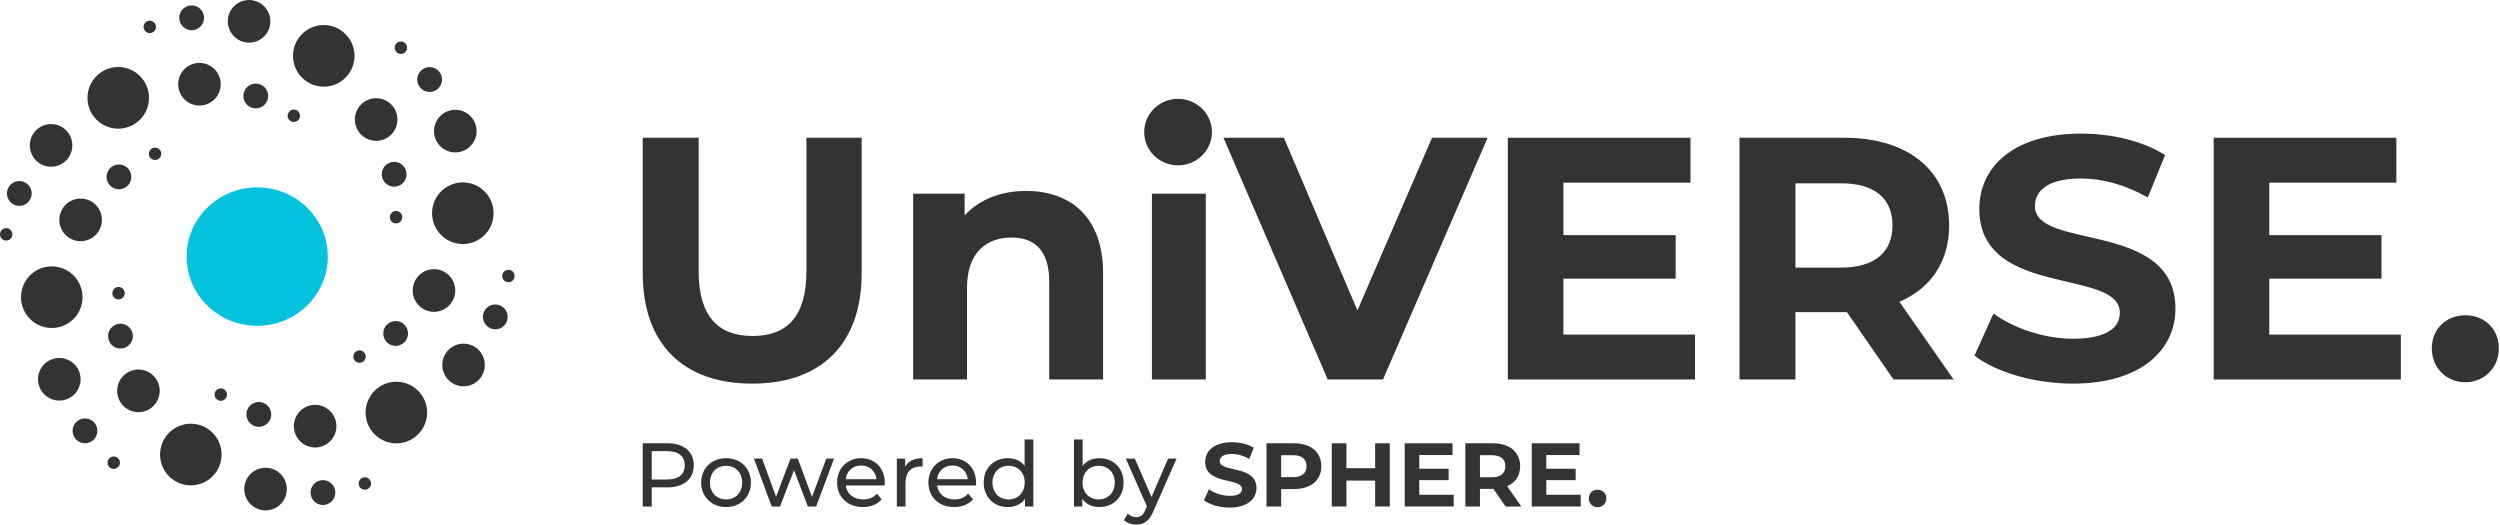 <svg width="529" height="111" viewBox="0 0 529 111" fill="none" xmlns="http://www.w3.org/2000/svg">
<path fill-rule="evenodd" clip-rule="evenodd" d="M22.541 14.672C25.866 13.3 29.669 14.893 31.038 18.223C32.407 21.552 30.82 25.365 27.494 26.737C24.172 28.106 20.37 26.519 18.997 23.186C17.631 19.857 19.218 16.047 22.541 14.672ZM4.505 62.018C4.978 58.445 8.256 55.941 11.816 56.422C15.381 56.899 17.88 60.181 17.404 63.751C16.927 67.32 13.649 69.824 10.086 69.347C6.524 68.869 4.025 65.584 4.505 62.018ZM32.799 31.227C32.076 31.236 31.492 31.827 31.502 32.554C31.508 33.282 32.101 33.863 32.824 33.857C33.546 33.847 34.13 33.256 34.121 32.529C34.114 31.802 33.521 31.22 32.799 31.227ZM23.557 35.359C22.414 36.25 22.209 37.901 23.099 39.045C23.989 40.19 25.639 40.398 26.778 39.504C27.924 38.612 28.125 36.962 27.236 35.814C26.346 34.67 24.699 34.464 23.557 35.356V35.359ZM13.217 44.177C11.92 46.301 12.592 49.077 14.712 50.377C16.836 51.673 19.603 51.003 20.9 48.878C22.2 46.75 21.528 43.977 19.407 42.675C17.284 41.382 14.513 42.049 13.22 44.177H13.217ZM23.708 99.168C23.011 98.968 22.61 98.241 22.806 97.546C23.001 96.847 23.727 96.442 24.424 96.638C25.122 96.837 25.529 97.565 25.327 98.26C25.131 98.959 24.405 99.364 23.708 99.168ZM15.883 92.743C15.015 91.58 15.249 89.932 16.41 89.063C17.568 88.193 19.215 88.427 20.083 89.591C20.95 90.751 20.714 92.402 19.552 93.271C18.395 94.141 16.747 93.903 15.883 92.743ZM8.222 81.51C7.531 79.113 8.906 76.612 11.295 75.92C13.684 75.231 16.179 76.606 16.874 78.999C17.561 81.393 16.189 83.894 13.8 84.586C11.409 85.275 8.916 83.9 8.222 81.51ZM36.405 101.346C33.559 99.149 33.029 95.051 35.225 92.199C37.418 89.347 41.507 88.819 44.353 91.017C47.2 93.214 47.73 97.308 45.533 100.164C43.34 103.012 39.251 103.543 36.405 101.343V101.346ZM23.942 61.395C23.585 62.028 23.809 62.831 24.44 63.188C25.071 63.542 25.873 63.317 26.226 62.688C26.583 62.053 26.358 61.253 25.727 60.896C25.096 60.541 24.295 60.763 23.942 61.392V61.395ZM22.894 71.481C23.093 72.919 24.418 73.925 25.854 73.722C27.286 73.523 28.29 72.199 28.088 70.76C27.889 69.321 26.564 68.319 25.128 68.518C23.695 68.718 22.692 70.046 22.894 71.481ZM25.339 84.864C26.529 87.052 29.265 87.858 31.448 86.666C33.632 85.478 34.436 82.736 33.247 80.549C32.057 78.358 29.321 77.554 27.141 78.743C24.958 79.935 24.153 82.676 25.339 84.861V84.864ZM78.115 103.252C77.598 103.758 76.765 103.746 76.26 103.224C75.755 102.705 75.768 101.871 76.288 101.368C76.806 100.862 77.636 100.875 78.141 101.397C78.645 101.915 78.633 102.747 78.112 103.252H78.115ZM68.649 106.835C67.211 107.009 65.904 105.981 65.731 104.539C65.557 103.098 66.586 101.789 68.025 101.615C69.46 101.441 70.77 102.472 70.94 103.913C71.114 105.355 70.085 106.661 68.649 106.835ZM55.11 107.865C52.696 107.268 51.219 104.824 51.816 102.405C52.412 99.987 54.851 98.51 57.265 99.108C59.679 99.702 61.156 102.146 60.559 104.568C59.963 106.986 57.527 108.463 55.11 107.868V107.865ZM86.348 93.325C83.022 94.697 79.22 93.107 77.85 89.774C76.484 86.445 78.068 82.632 81.394 81.263C84.719 79.894 88.522 81.481 89.891 84.814C91.257 88.143 89.67 91.953 86.348 93.325ZM45.587 84.165C45.956 84.791 46.761 85 47.386 84.63C48.007 84.257 48.215 83.454 47.846 82.828C47.477 82.205 46.672 81.997 46.051 82.367C45.426 82.736 45.218 83.543 45.587 84.165ZM53.778 90.122C55.123 90.669 56.653 90.021 57.196 88.677C57.741 87.33 57.095 85.797 55.754 85.253C54.409 84.706 52.882 85.354 52.336 86.698C51.791 88.045 52.437 89.575 53.778 90.125V90.122ZM66.57 94.688C69.053 94.748 71.12 92.778 71.183 90.29C71.243 87.801 69.281 85.731 66.794 85.667C64.308 85.607 62.241 87.574 62.181 90.065C62.121 92.553 64.084 94.624 66.57 94.688ZM108.851 58.085C109.028 58.79 108.602 59.505 107.899 59.681C107.195 59.859 106.482 59.432 106.305 58.727C106.128 58.025 106.554 57.31 107.258 57.13C107.962 56.953 108.672 57.377 108.851 58.082V58.085ZM107.214 68.092C106.643 69.426 105.1 70.046 103.771 69.473C102.44 68.901 101.821 67.358 102.389 66.021C102.957 64.686 104.5 64.067 105.832 64.639C107.163 65.211 107.782 66.754 107.211 68.088L107.214 68.092ZM101.332 80.353C99.609 82.148 96.757 82.208 94.965 80.482C93.173 78.756 93.116 75.901 94.839 74.102C96.561 72.306 99.411 72.246 101.203 73.975C102.995 75.702 103.055 78.557 101.332 80.353ZM104.383 45.979C103.91 49.548 100.635 52.056 97.073 51.578C93.507 51.101 91.008 47.819 91.484 44.249C91.961 40.68 95.239 38.173 98.802 38.653C102.364 39.131 104.863 42.416 104.383 45.982V45.979ZM76.09 76.77C76.812 76.761 77.396 76.17 77.386 75.442C77.38 74.715 76.787 74.133 76.064 74.14C75.339 74.149 74.758 74.74 74.764 75.468C74.774 76.195 75.367 76.777 76.09 76.77ZM85.332 72.635C86.474 71.743 86.679 70.093 85.789 68.948C84.899 67.804 83.252 67.598 82.11 68.49C80.968 69.382 80.763 71.035 81.653 72.183C82.542 73.324 84.189 73.533 85.332 72.638V72.635ZM95.672 63.82C96.969 61.696 96.296 58.919 94.176 57.62C92.052 56.321 89.282 56.991 87.985 59.119C86.692 61.246 87.361 64.022 89.481 65.322C91.601 66.618 94.375 65.948 95.668 63.82H95.672ZM85.18 8.829C85.877 9.028 86.281 9.756 86.083 10.454C85.884 11.153 85.161 11.558 84.464 11.359C83.767 11.159 83.363 10.435 83.558 9.737C83.757 9.038 84.483 8.633 85.18 8.829ZM93.008 15.254C93.876 16.417 93.643 18.064 92.482 18.934C91.324 19.803 89.68 19.566 88.809 18.406C87.941 17.242 88.178 15.595 89.339 14.726C90.497 13.856 92.141 14.093 93.008 15.254ZM100.667 26.487C101.358 28.884 99.982 31.381 97.593 32.077C95.205 32.766 92.709 31.391 92.015 28.997C91.324 26.604 92.699 24.103 95.088 23.408C97.48 22.718 99.972 24.097 100.667 26.487ZM72.483 6.654C75.329 8.851 75.859 12.946 73.663 15.798C71.47 18.653 67.381 19.181 64.532 16.98C61.689 14.783 61.159 10.685 63.355 7.833C65.548 4.985 69.637 4.454 72.483 6.654ZM84.95 46.602C85.306 45.969 85.082 45.169 84.451 44.809C83.82 44.455 83.022 44.676 82.665 45.309C82.309 45.944 82.533 46.744 83.164 47.101C83.795 47.455 84.596 47.234 84.95 46.602ZM85.997 36.516C85.799 35.077 84.473 34.072 83.038 34.274C81.605 34.474 80.602 35.801 80.801 37.237C81.002 38.675 82.328 39.678 83.763 39.478C85.196 39.279 86.196 37.951 85.997 36.516ZM83.549 23.133C82.359 20.945 79.627 20.142 77.443 21.334C75.26 22.522 74.452 25.264 75.645 27.451C76.834 29.639 79.567 30.446 81.75 29.257C83.934 28.065 84.738 25.324 83.549 23.136V23.133ZM30.776 4.744C31.294 4.239 32.127 4.251 32.628 4.773C33.133 5.291 33.12 6.126 32.6 6.629C32.082 7.135 31.252 7.122 30.748 6.6C30.243 6.082 30.255 5.25 30.776 4.744ZM40.242 1.162C41.681 0.988 42.984 2.016 43.157 3.458C43.331 4.899 42.302 6.208 40.864 6.382C39.425 6.556 38.118 5.525 37.948 4.084C37.775 2.642 38.803 1.333 40.242 1.162ZM53.782 0.135C56.195 0.732 57.669 3.176 57.076 5.595C56.483 8.014 54.037 9.49 51.626 8.892C49.213 8.298 47.739 5.851 48.332 3.432C48.929 1.014 51.368 -0.463 53.782 0.132V0.135ZM63.301 23.828C62.932 23.202 62.127 22.997 61.506 23.363C60.881 23.733 60.673 24.54 61.042 25.162C61.411 25.785 62.216 25.994 62.84 25.624C63.462 25.254 63.67 24.448 63.301 23.825V23.828ZM55.11 17.875C53.766 17.328 52.235 17.976 51.693 19.32C51.147 20.666 51.794 22.2 53.138 22.744C54.479 23.291 56.009 22.643 56.555 21.299C57.098 19.952 56.454 18.422 55.11 17.875ZM42.318 13.312C39.835 13.252 37.768 15.219 37.705 17.71C37.645 20.199 39.611 22.27 42.094 22.333C44.581 22.393 46.647 20.423 46.707 17.932C46.767 15.444 44.801 13.373 42.318 13.312ZM0.04 49.912C-0.137 49.207 0.289 48.495 0.993 48.315C1.696 48.138 2.406 48.565 2.586 49.27C2.763 49.972 2.337 50.687 1.633 50.867C0.933 51.044 0.22 50.617 0.04 49.912ZM1.678 39.905C2.249 38.571 3.788 37.951 5.12 38.52C6.452 39.093 7.07 40.639 6.502 41.973C5.934 43.304 4.391 43.927 3.056 43.355C1.728 42.782 1.11 41.239 1.678 39.905ZM7.559 27.641C9.282 25.845 12.131 25.788 13.927 27.515C15.719 29.241 15.776 32.096 14.053 33.895C12.33 35.691 9.481 35.748 7.688 34.021C5.896 32.295 5.836 29.44 7.559 27.641Z" fill="#333333"/>
<path d="M69.361 54.518C69.485 46.428 62.899 39.771 54.652 39.65C46.405 39.528 39.619 45.988 39.495 54.078C39.372 62.168 45.957 68.824 54.204 68.946C62.451 69.067 69.237 62.608 69.361 54.518Z" fill="#05C3DE"/>
<path d="M521.659 80.884C517.713 80.884 514.571 77.888 514.571 73.722C514.571 69.484 517.713 66.707 521.659 66.707C525.606 66.707 528.748 69.484 528.748 73.722C528.748 77.888 525.606 80.884 521.659 80.884Z" fill="#333333"/>
<path d="M480.177 70.799H508.018V80.299H468.412V29.147H507.068V38.647H480.177V49.754H503.926V58.961H480.177V70.799Z" fill="#333333"/>
<path d="M438.621 81.176C430.51 81.176 422.326 78.764 417.795 75.257L421.814 66.342C426.125 69.484 432.556 71.676 438.694 71.676C445.709 71.676 448.559 69.338 448.559 66.196C448.559 56.623 418.818 63.2 418.818 44.2C418.818 35.505 425.833 28.27 440.375 28.27C446.805 28.27 453.382 29.805 458.132 32.801L454.478 41.789C449.728 39.085 444.832 37.77 440.302 37.77C433.287 37.77 430.583 40.401 430.583 43.616C430.583 53.042 460.324 46.539 460.324 65.319C460.324 73.869 453.236 81.176 438.621 81.176Z" fill="#333333"/>
<path d="M413.385 80.299H400.67L390.805 66.05H390.221H379.917V80.299H368.079V29.147H390.221C403.885 29.147 412.435 36.235 412.435 47.708C412.435 55.381 408.562 61.008 401.912 63.857L413.385 80.299ZM400.451 47.708C400.451 42.081 396.797 38.793 389.563 38.793H379.917V56.623H389.563C396.797 56.623 400.451 53.262 400.451 47.708Z" fill="#333333"/>
<path d="M330.817 70.799H358.658V80.299H319.052V29.147H357.708V38.647H330.817V49.754H354.566V58.961H330.817V70.799Z" fill="#333333"/>
<path d="M303.017 29.147H314.782L292.64 80.299H280.949L258.88 29.147H271.668L287.233 65.684L303.017 29.147Z" fill="#333333"/>
<path d="M243.747 80.299V40.985H255.147V80.299H243.747Z" fill="#333333"/>
<path d="M217.119 40.401C226.399 40.401 233.414 45.808 233.414 57.792V80.299H222.015V59.546C222.015 53.188 219.092 50.266 214.05 50.266C208.569 50.266 204.623 53.627 204.623 60.861V80.299H193.224V40.985H204.112V45.589C207.181 42.227 211.784 40.401 217.119 40.401Z" fill="#333333"/>
<path d="M159.165 81.176C144.623 81.176 136 72.846 136 57.792V29.147H147.838V57.354C147.838 67.073 152.076 71.092 159.238 71.092C166.472 71.092 170.637 67.073 170.637 57.354V29.147H182.329V57.792C182.329 72.846 173.706 81.176 159.165 81.176Z" fill="#333333"/>
<path d="M256.446 28.053C256.505 24.169 253.344 20.973 249.384 20.915C245.425 20.856 242.167 23.958 242.108 27.842C242.048 31.726 245.21 34.921 249.169 34.98C253.129 35.038 256.387 31.937 256.446 28.053Z" fill="#333333"/>
<path d="M338.046 107.33C337.014 107.33 336.192 106.547 336.192 105.457C336.192 104.349 337.014 103.622 338.046 103.622C339.079 103.622 339.9 104.349 339.9 105.457C339.9 106.547 339.079 107.33 338.046 107.33Z" fill="#333333"/>
<path d="M327.197 104.693H334.479V107.177H324.12V93.798H334.231V96.283H327.197V99.188H333.409V101.596H327.197V104.693Z" fill="#333333"/>
<path d="M321.915 107.177H318.589L316.009 103.45H315.856H313.161V107.177H310.065V93.798H315.856C319.43 93.798 321.667 95.652 321.667 98.653C321.667 100.66 320.654 102.131 318.914 102.877L321.915 107.177ZM318.532 98.653C318.532 97.181 317.576 96.321 315.684 96.321H313.161V100.985H315.684C317.576 100.985 318.532 100.105 318.532 98.653Z" fill="#333333"/>
<path d="M300.319 104.693H307.601V107.177H297.241V93.798H307.352V96.283H300.319V99.188H306.531V101.596H300.319V104.693Z" fill="#333333"/>
<path d="M290.98 93.798H294.076V107.177H290.98V101.692H284.902V107.177H281.805V93.798H284.902V99.073H290.98V93.798Z" fill="#333333"/>
<path d="M273.784 93.798C277.358 93.798 279.595 95.652 279.595 98.653C279.595 101.634 277.358 103.488 273.784 103.488H271.089V107.177H267.993V93.798H273.784ZM273.612 100.965C275.504 100.965 276.46 100.105 276.46 98.653C276.46 97.181 275.504 96.321 273.612 96.321H271.089V100.965H273.612Z" fill="#333333"/>
<path d="M260.2 107.407C258.078 107.407 255.937 106.776 254.752 105.858L255.804 103.527C256.931 104.349 258.613 104.922 260.219 104.922C262.054 104.922 262.799 104.31 262.799 103.488C262.799 100.985 255.02 102.705 255.02 97.735C255.02 95.461 256.855 93.569 260.658 93.569C262.34 93.569 264.061 93.97 265.303 94.754L264.347 97.105C263.105 96.397 261.824 96.053 260.639 96.053C258.804 96.053 258.097 96.741 258.097 97.582C258.097 100.048 265.876 98.347 265.876 103.259C265.876 105.495 264.022 107.407 260.2 107.407Z" fill="#333333"/>
<path d="M247.165 97.047H248.962L244.05 108.19C243.151 110.331 241.985 111 240.437 111C239.462 111 238.468 110.675 237.838 110.063L238.621 108.687C239.118 109.165 239.749 109.433 240.437 109.433C241.316 109.433 241.871 109.031 242.368 107.865L242.692 107.158L238.22 97.047H240.131L243.667 105.151L247.165 97.047Z" fill="#333333"/>
<path d="M232.62 96.952C235.582 96.952 237.742 99.016 237.742 102.112C237.742 105.209 235.582 107.292 232.62 107.292C231.129 107.292 229.829 106.719 229.007 105.572V107.177H227.249V92.995H229.084V98.576C229.925 97.487 231.186 96.952 232.62 96.952ZM232.467 105.686C234.416 105.686 235.888 104.272 235.888 102.112C235.888 99.952 234.416 98.557 232.467 98.557C230.536 98.557 229.065 99.952 229.065 102.112C229.065 104.272 230.536 105.686 232.467 105.686Z" fill="#333333"/>
<path d="M216.81 92.995H218.645V107.177H216.886V105.572C216.064 106.719 214.765 107.292 213.274 107.292C210.311 107.292 208.151 105.209 208.151 102.112C208.151 99.016 210.311 96.952 213.274 96.952C214.707 96.952 215.969 97.487 216.81 98.576V92.995ZM213.427 105.686C215.357 105.686 216.829 104.272 216.829 102.112C216.829 99.952 215.357 98.557 213.427 98.557C211.477 98.557 210.005 99.952 210.005 102.112C210.005 104.272 211.477 105.686 213.427 105.686Z" fill="#333333"/>
<path d="M206.54 102.17C206.54 102.322 206.521 102.552 206.502 102.724H198.283C198.512 104.501 199.946 105.686 201.953 105.686C203.138 105.686 204.132 105.285 204.877 104.463L205.89 105.648C204.973 106.719 203.577 107.292 201.895 107.292C198.627 107.292 196.448 105.132 196.448 102.112C196.448 99.111 198.608 96.952 201.532 96.952C204.457 96.952 206.54 99.054 206.54 102.17ZM201.532 98.5C199.774 98.5 198.474 99.685 198.283 101.405H204.781C204.59 99.704 203.31 98.5 201.532 98.5Z" fill="#333333"/>
<path d="M191.527 98.748C192.177 97.563 193.438 96.952 195.216 96.952V98.729C195.063 98.71 194.929 98.71 194.795 98.71C192.827 98.71 191.603 99.914 191.603 102.131V107.177H189.769V97.047H191.527V98.748Z" fill="#333333"/>
<path d="M187.221 102.17C187.221 102.322 187.202 102.552 187.183 102.724H178.964C179.194 104.501 180.627 105.686 182.634 105.686C183.819 105.686 184.813 105.285 185.558 104.463L186.571 105.648C185.654 106.719 184.259 107.292 182.577 107.292C179.308 107.292 177.129 105.132 177.129 102.112C177.129 99.111 179.289 96.952 182.214 96.952C185.138 96.952 187.221 99.054 187.221 102.17ZM182.214 98.5C180.455 98.5 179.155 99.685 178.964 101.405H185.463C185.272 99.704 183.991 98.5 182.214 98.5Z" fill="#333333"/>
<path d="M174.839 97.047H176.483L172.699 107.177H170.94L168.016 99.494L165.053 107.177H163.295L159.53 97.047H161.269L164.212 105.113L167.27 97.047H168.819L171.819 105.151L174.839 97.047Z" fill="#333333"/>
<path d="M153.641 107.292C150.602 107.292 148.366 105.132 148.366 102.112C148.366 99.092 150.602 96.952 153.641 96.952C156.68 96.952 158.897 99.092 158.897 102.112C158.897 105.132 156.68 107.292 153.641 107.292ZM153.641 105.686C155.591 105.686 157.043 104.272 157.043 102.112C157.043 99.952 155.591 98.557 153.641 98.557C151.692 98.557 150.22 99.952 150.22 102.112C150.22 104.272 151.692 105.686 153.641 105.686Z" fill="#333333"/>
<path d="M141.218 93.798C144.697 93.798 146.799 95.556 146.799 98.462C146.799 101.367 144.697 103.125 141.218 103.125H137.911V107.177H136V93.798H141.218ZM141.161 101.462C143.607 101.462 144.888 100.373 144.888 98.462C144.888 96.55 143.607 95.461 141.161 95.461H137.911V101.462H141.161Z" fill="#333333"/>
</svg>
